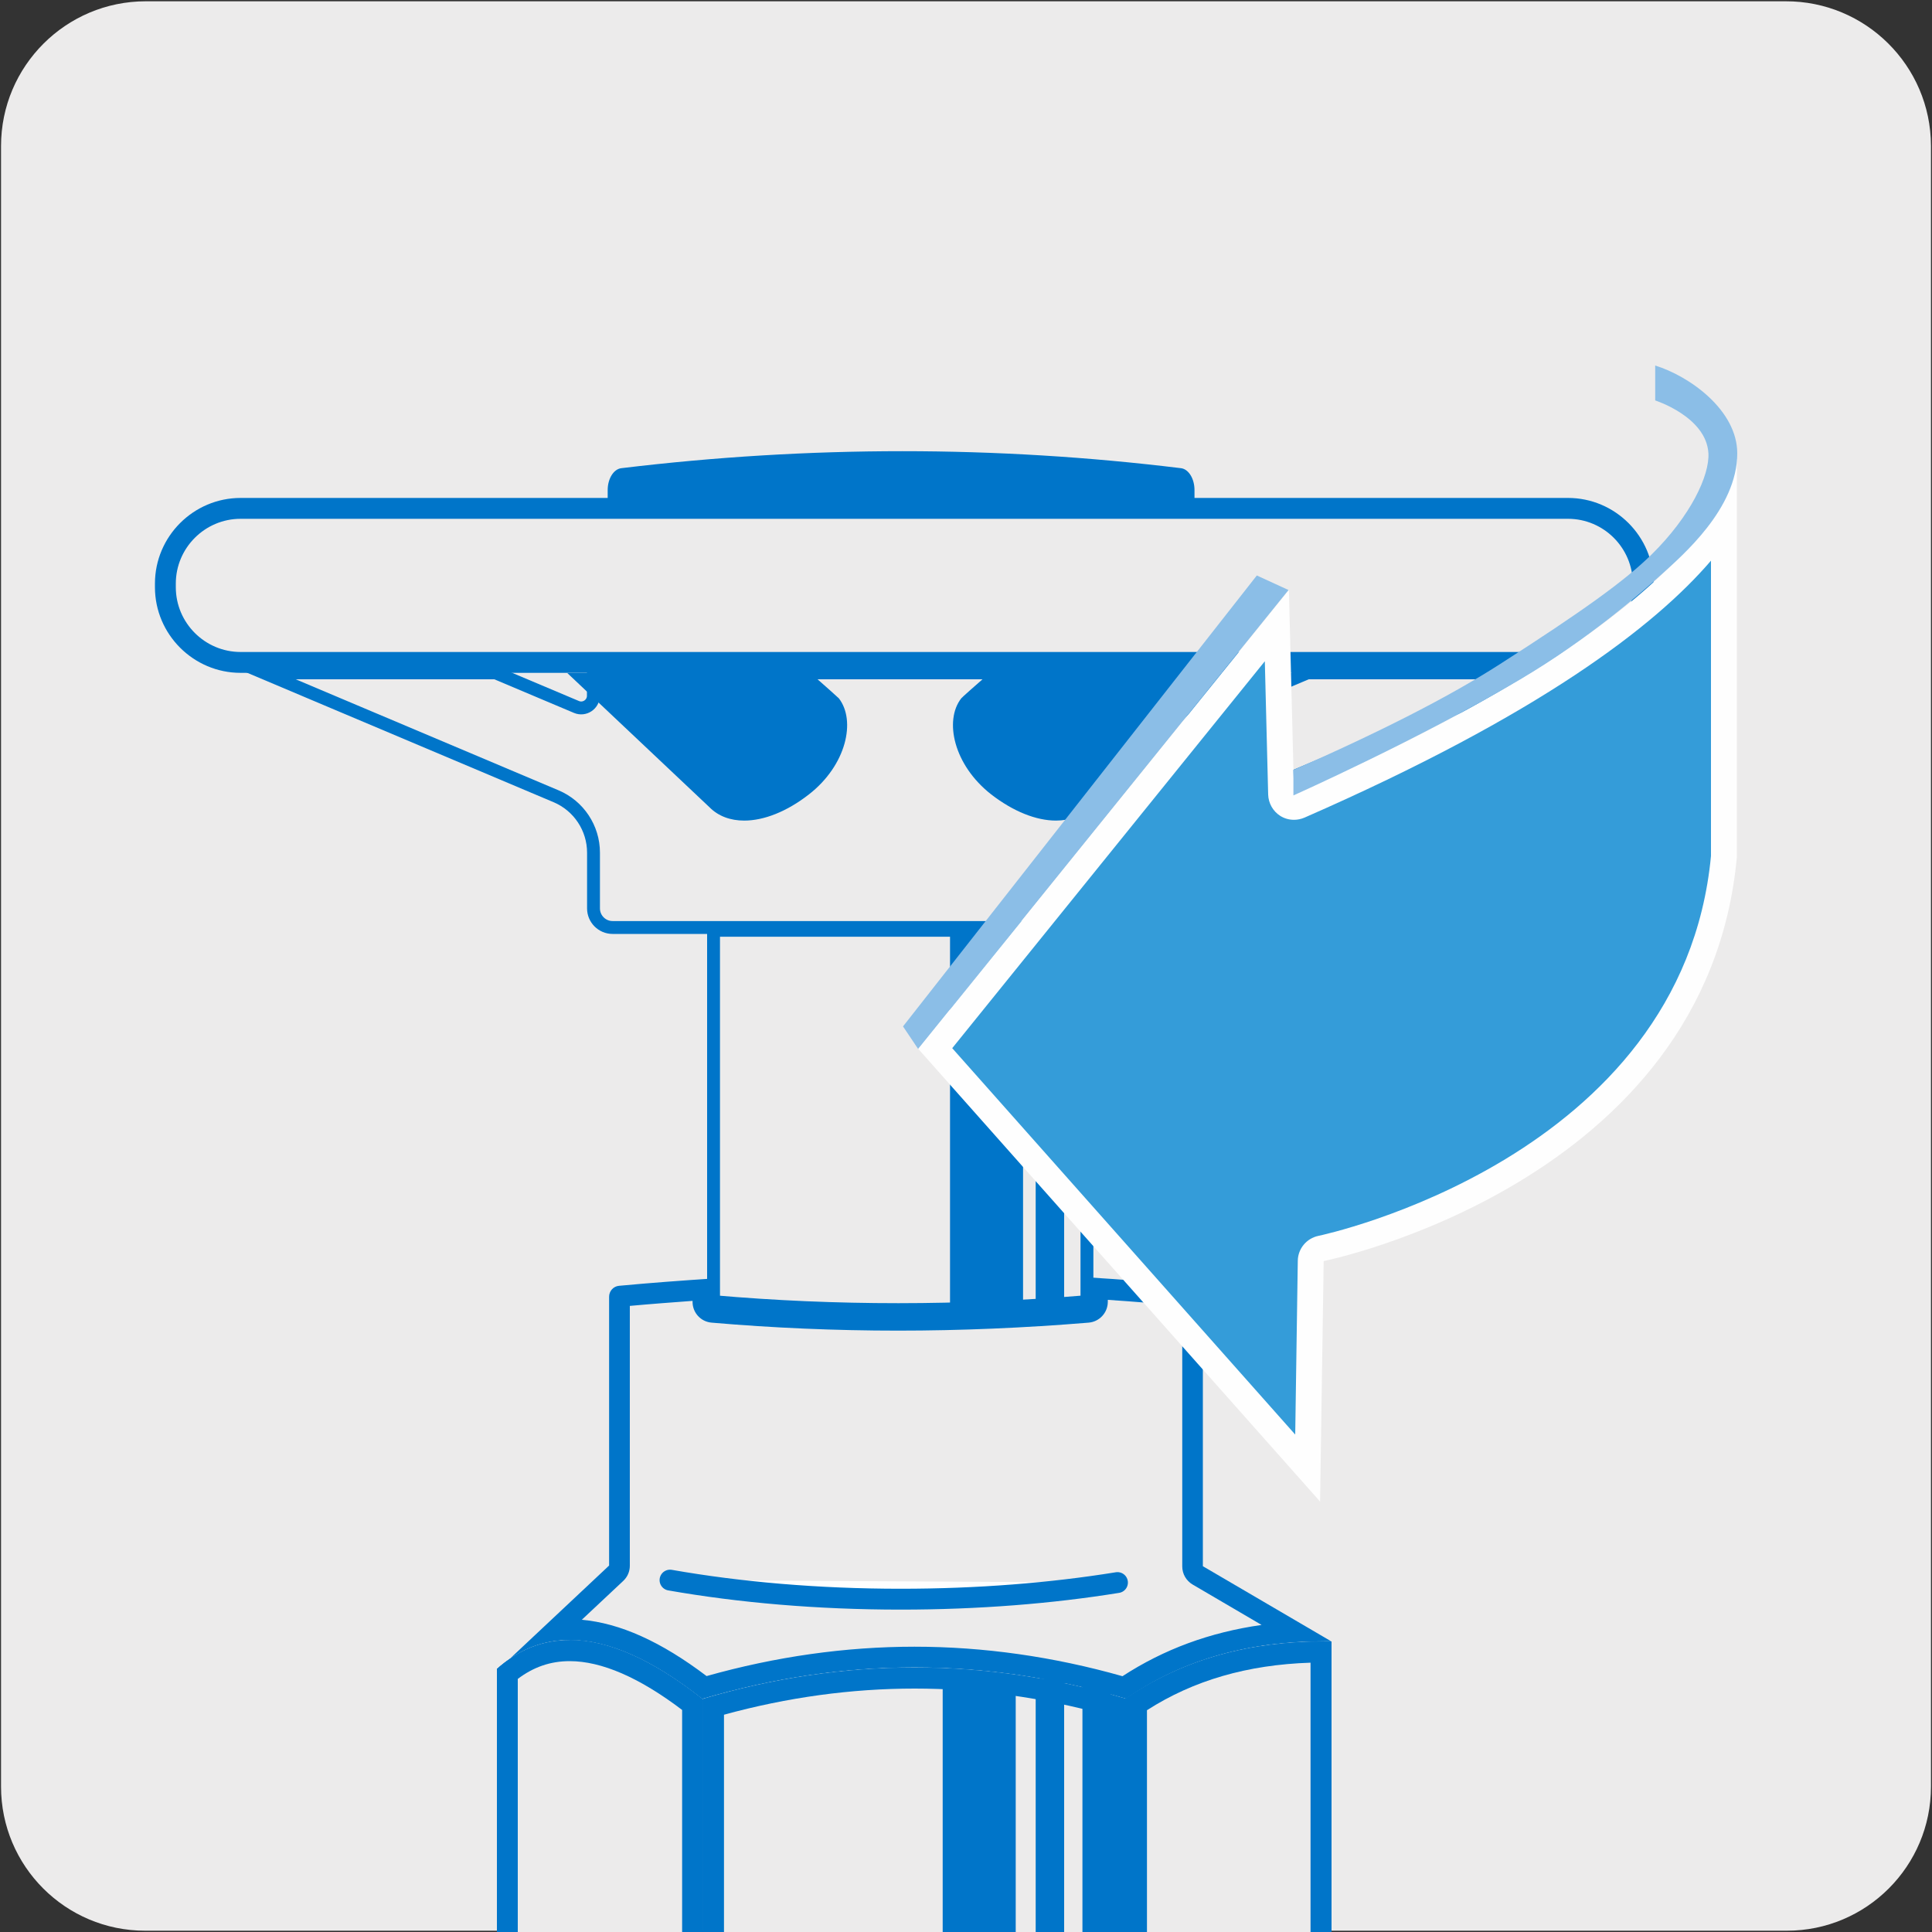 <svg viewBox="0 0 150 150" xmlns="http://www.w3.org/2000/svg" xmlns:xlink="http://www.w3.org/1999/xlink"><rect x="0" y="0" width="150" height="150" fill="#333333" stroke="none"/><clipPath id="a"><path d="m-.11 130.45c0 10.88 8.82 19.69 19.69 19.69h106.15c10.88 0 19.7-8.81 19.7-19.69v-102.97c0-10.88-8.82-19.7-19.7-19.7h-106.14c-10.88 0-19.7 8.81-19.7 19.7z"/></clipPath><path d="m11.32.1h127.31c6.21-.02 11.27 5 11.29 11.21v.03 127.37c0 6.18-5.01 11.19-11.19 11.19h-127.46c-6.18 0-11.19-5.01-11.19-11.19v-127.37c0-6.21 5.04-11.24 11.24-11.24z" fill="#ecebeb"/><g clip-path="url(#a)"><path d="m39.44 157.35-.05-27.4c1.46-1.21 3.05-1.79 4.84-1.79 2.73 0 5.94 1.41 9.54 4.2v25h-14.33z" fill="#fff"/><path d="m44.23 128.97c2.47 0 5.41 1.27 8.73 3.79v23.79h-12.76v-26.2c1.23-.93 2.55-1.38 4.03-1.38m0-1.62c-2.09 0-3.98.74-5.65 2.23v27.72c0 .48.39.86.86.86h15.14v-26.2c-3.88-3.07-7.33-4.62-10.35-4.62z" fill="#0075c9"/><path d="m88.24 157.35v-25.01c4.04-2.7 8.73-4.04 14.32-4.08v29.04l-.05.05h-14.26z" fill="#fff"/><path d="m101.75 129.09v27.46h-12.7v-23.77c3.62-2.32 7.8-3.53 12.7-3.69m1.11-1.64c-5.66 0-10.86 1.3-15.42 4.46v26.25h15.08c.48 0 .86-.39.86-.86v-29.85c-.17 0-.34 0-.51 0z" fill="#0075c9"/><path d="m55.4 157.35v-24.83c5.18-1.48 10.43-2.23 15.61-2.23s10.42.75 15.61 2.23v24.83z" fill="#fff"/><path d="m71.01 131.1c4.91 0 9.88.68 14.8 2.03v23.41h-29.6v-23.41c4.92-1.35 9.89-2.03 14.8-2.03m0-1.62c-5.47 0-10.95.81-16.42 2.43v26.25h32.84v-26.25c-5.47-1.62-10.95-2.43-16.42-2.43z" fill="#0075c9"/><path d="m39.44 157.35-.05-27.4c1.46-1.21 3.05-1.79 4.85-1.79 2.74 0 5.95 1.41 9.55 4.2v25h-14.34z" fill="#fff"/><path d="m44.23 128.97c2.48 0 5.41 1.27 8.74 3.79v23.79h-12.77v-26.2c1.23-.93 2.55-1.38 4.04-1.38m0-1.62c-2.09 0-3.98.74-5.66 2.23v27.72c0 .48.39.86.86.86h15.15v-26.2c-3.88-3.07-7.34-4.62-10.36-4.62z" fill="#0075c9"/><path d="m88.14 157.35v-25.01c4.07-2.7 8.79-4.04 14.42-4.08v29.04l-.05.05h-14.36z" fill="#fff"/><path d="m101.75 129.09v27.46h-12.8v-23.76c3.65-2.33 7.86-3.54 12.8-3.7m1.1-1.64c-5.69 0-10.93 1.3-15.52 4.46v26.25h15.17c.48 0 .87-.39.87-.86v-29.85c-.17 0-.34 0-.52 0z" fill="#0075c9"/><path d="m55.4 157.35v-24.83c5.18-1.48 10.43-2.23 15.61-2.23s10.42.75 15.61 2.23v24.83z" fill="#fff"/><path d="m71.01 131.1c4.91 0 9.88.68 14.8 2.03v23.41h-29.6v-23.41c4.92-1.35 9.89-2.03 14.8-2.03m0-1.62c-5.47 0-10.95.81-16.42 2.43v26.25h32.84v-26.25c-5.47-1.62-10.95-2.43-16.42-2.43z" fill="#0075c9"/><path d="m39.44 157.35-.05-27.4c1.46-1.21 3.05-1.79 4.84-1.79 2.73 0 5.94 1.41 9.54 4.2v25h-14.33z" fill="#ecebeb"/><path d="m44.23 128.97c2.47 0 5.41 1.27 8.73 3.79v23.79h-12.76v-26.2c1.23-.93 2.55-1.38 4.03-1.38m0-1.62c-2.09 0-3.98.74-5.65 2.23v27.72c0 .48.39.86.86.86h15.14v-26.2c-3.88-3.07-7.33-4.62-10.35-4.62z" fill="#0075c9"/><path d="m88.24 157.35v-25.01c4.04-2.7 8.73-4.04 14.32-4.08v29.04l-.05.05h-14.26z" fill="#ecebeb"/><path d="m101.75 129.09v27.46h-12.7v-23.77c3.62-2.32 7.8-3.53 12.7-3.69m1.11-1.64c-5.66 0-10.86 1.3-15.42 4.46v26.25h15.08c.48 0 .86-.39.86-.86v-29.85c-.17 0-.34 0-.51 0z" fill="#0075c9"/><path d="m55.4 157.35v-24.83c5.18-1.48 10.43-2.23 15.61-2.23s10.42.75 15.61 2.23v24.83z" fill="#ecebeb"/><path d="m71.01 131.1c4.91 0 9.88.68 14.8 2.03v23.41h-29.6v-23.41c4.92-1.35 9.89-2.03 14.8-2.03m0-1.62c-5.47 0-10.95.81-16.42 2.43v26.25h32.84v-26.25c-5.47-1.62-10.95-2.43-16.42-2.43z" fill="#0075c9"/><path d="m54.7 131.03c-3.86-2.98-7.38-4.49-10.46-4.49-.38 0-.76.02-1.13.07l4.74-4.45c.16-.15.26-.37.26-.59v-20.87c2.19-.24 4.34-.41 6.49-.55v.95c0 .42.32.77.74.81 4.72.41 9.56.62 14.4.62s9.79-.21 14.73-.62c.42-.04.74-.39.74-.81v-1.04c2.47.16 4.92.35 7.37.6l.03 20.97c0 .29.15.55.4.7l7.5 4.39c-5.05.33-9.39 1.75-13.21 4.31-5.4-1.56-10.88-2.36-16.28-2.36s-10.9.8-16.31 2.36z" fill="#ecebeb"/><path d="m86.01 100.92c2.1.14 4.01.3 5.78.47v20.23c0 .58.31 1.11.8 1.4l5.36 3.14c-4.02.57-7.59 1.89-10.8 3.98-5.36-1.52-10.79-2.29-16.15-2.29s-10.78.77-16.14 2.28c-3.54-2.68-6.73-4.11-9.69-4.37l3.22-3.02c.33-.31.51-.73.51-1.18v-20.17c1.63-.15 3.25-.27 4.87-.39v.08c0 .84.64 1.54 1.48 1.61 4.74.41 9.61.62 14.47.62s9.83-.21 14.8-.62c.84-.07 1.49-.77 1.49-1.62v-.18m-1.62-1.73v1.91c-4.93.41-9.82.62-14.66.62s-9.6-.2-14.33-.62v-1.81c-2.44.16-4.88.34-7.34.57-.44.04-.77.41-.77.85v20.87l-7.68 7.21c1.41-.95 2.95-1.43 4.62-1.43 3.02 0 6.46 1.54 10.34 4.61v-.05c5.49-1.62 10.96-2.43 16.43-2.43s10.95.81 16.42 2.43c4.56-3.16 9.77-4.46 15.42-4.46h.51l-9.96-5.83v-20.92c0-.44-.33-.8-.76-.85-2.74-.28-5.49-.49-8.26-.66z" fill="#0075c9"/><path d="m101.51 52.24-6.28 2.65c-.62.26-1.31-.19-1.31-.87v-1.78h-47.85v1.78c0 .67-.69 1.13-1.31.87l-6.28-2.65h-17.99l22.68 9.58c1.76.74 2.91 2.47 2.91 4.38v4.33c0 .81.66 1.48 1.48 1.48h44.89c.81 0 1.48-.66 1.48-1.48v-4.33c0-1.91 1.14-3.64 2.91-4.38l22.68-9.58h-18z" fill="#ecebeb" stroke="#0075c9" stroke-miterlimit="10"/><path d="m57.78 62.89c-.88 0-1.59-.27-2.12-.8l-9.57-9.04h16.52c1.06.93 1.81 1.59 1.94 1.72.45.58.56 1.63.24 2.75-.37 1.31-1.25 2.56-2.48 3.51-1.54 1.2-3.15 1.86-4.52 1.86z" fill="#0075c9"/><path d="m62.3 53.86c.79.7 1.38 1.21 1.6 1.42.29.44.33 1.21.1 2.02-.32 1.14-1.1 2.24-2.2 3.09-1.38 1.07-2.85 1.69-4.03 1.69-.66 0-1.18-.19-1.58-.59l-8.07-7.62h14.17m.61-1.62h-18.86l11.04 10.42c.69.7 1.63 1.04 2.7 1.04 1.52 0 3.3-.69 5.02-2.03 2.92-2.27 3.67-5.73 2.33-7.46-.05-.06-.95-.86-2.22-1.98z" fill="#0075c9"/><path d="m81.99 62.89c-1.38 0-2.98-.66-4.52-1.86-2.53-1.97-3.24-4.96-2.19-6.32.08-.07.83-.73 1.89-1.66h16.52l-9.55 9.02c-.55.55-1.26.82-2.14.82z" fill="#0075c9"/><path d="m91.65 53.86-8.11 7.66c-.37.37-.89.56-1.55.56-1.18 0-2.65-.61-4.03-1.69-2.25-1.75-2.73-4.15-2.1-5.11.22-.21.81-.73 1.6-1.42h14.17m4.08-1.62h-18.86c-1.28 1.12-2.17 1.91-2.22 1.98-1.34 1.72-.59 5.18 2.33 7.46 1.72 1.33 3.5 2.03 5.02 2.03 1.07 0 2-.34 2.7-1.04l11.04-10.42z" fill="#0075c9"/><path d="m18.68 51.43c-3.22 0-5.84-2.62-5.84-5.84 0-3.5 2.62-6.12 5.84-6.12h103.06c3.22 0 5.84 2.62 5.84 5.84 0 3.5-2.62 6.12-5.84 6.12z" fill="#ecebeb"/><path d="m121.74 40.28c2.77 0 5.03 2.26 5.03 5.03v.28c0 2.77-2.26 5.03-5.03 5.03h-103.06c-2.77 0-5.03-2.26-5.03-5.03v-.28c0-2.77 2.26-5.03 5.03-5.03zm0-1.62h-103.06c-3.66 0-6.65 2.99-6.65 6.65v.28c0 3.66 2.99 6.65 6.65 6.65h103.06c3.66 0 6.65-2.99 6.65-6.65v-.28c0-3.66-2.99-6.65-6.65-6.65z" fill="#0075c9"/><path d="m86.76 122.87c-5.13.83-10.83 1.29-16.83 1.29-6.42 0-12.5-.53-17.91-1.48" fill="#fff" stroke="#0075c9" stroke-linecap="round" stroke-linejoin="round" stroke-width="1.62"/><path d="m84.39 101.06c-9.84.82-19.51.83-28.99 0v-28.83h28.99z" fill="#ecebeb" stroke="#0075c9" stroke-miterlimit="10"/><g fill="#0075c9"><path d="m80.41 72.27h2.21v29.66h-2.21z"/><path d="m73.76 72.27h5.67v29.66h-5.67z"/><path d="m80.41 130.33h2.21v26.84h-2.21z"/><path d="m84.04 130.33h2.21v26.84h-2.21z"/><path d="m73.19 130.33h5.67v26.84h-5.67z"/><path d="m47.99 37.93c.03-.49.26-.76.34-.78 7.24-.87 14.55-1.32 21.73-1.32s14.41.44 21.52 1.32c.08.02.3.29.34.78z"/><path d="m70.06 36.65c4.29 0 8.6.16 12.9.47h-25.86c4.34-.32 8.68-.47 12.97-.47m0-1.62c-7.26 0-14.54.44-21.83 1.32-.6.07-1.06.82-1.06 1.7v.69h45.56v-.69c0-.89-.46-1.63-1.05-1.7-7.19-.88-14.4-1.32-21.62-1.32z"/><path d="m89.83 39.13v-1.18c0-.35-.4-.64-.92-.67-12.58-.7-25.22-.69-37.91 0-.52.03-.92.32-.92.67v1.18z"/></g></g><path d="m100.04 45.81-2.46-1.13-27.47 35.01 1.18 1.76z" fill="#8bbee7"/><path d="m129.55 57.9v-27.96c1.86.91 2.91 2.02 3.49 2.86.53.76.81 1.74.81 2.81v26.85z" fill="#ecebeb"/><path d="m130.55 31.71c.8.58 1.32 1.17 1.66 1.66.52.75.63 1.63.63 2.24v24.31l-2.29-2.43zm-2.01-3.29v29.88l6.31 6.7v-29.38c0-1.2-.3-2.4-.99-3.39-.86-1.24-2.44-2.76-5.32-3.81z" fill="#ecebeb"/><path d="m72.61 81.42 26.52-32.83.33 13.08c0 .33.18.64.46.82.17.1.35.16.54.16.14 0 .28-.03.4-.08 21.36-9.35 29.72-17.14 32.97-22.07v26.07c-2.23 24.25-30.98 30.32-31.27 30.38-.46.09-.8.5-.81.97l-.24 16.08-28.92-32.58z" fill="#349cd9"/><path d="m132.84 43.54v22.92c-2.23 23.5-30.18 29.43-30.47 29.49-.93.19-1.6 1-1.61 1.94l-.2 13.49-26.63-30 24.27-30.04.26 10.35c.02.67.37 1.29.93 1.65.33.21.7.31 1.08.31.27 0 .55-.06.81-.17 18.23-7.98 27.19-14.85 31.56-19.95m2.01-8.7v.61c.04-.4 0-.61 0-.61zm0 .61c-.22 2.51-3.17 12.53-34.38 26.19l-.4-15.82-28.78 35.62 31.2 35.15.28-18.67s29.75-5.97 32.08-31.37z" fill="#fefefe"/><path d="m100.41 61.76s9.69-4.32 17.6-9c5.32-3.14 9.5-6.8 10.99-8.16 1.61-1.47 5.88-5.1 5.88-9.4 0-3.35-3.69-5.99-6.37-6.82v2.71s3.95 1.26 4.13 4.08c.11 1.72-1.37 4.9-4.44 7.91-2.05 2.01-5.28 4.34-11.77 8.5-3.91 2.51-9.29 5.25-16.01 8.2v1.97z" fill="#8bbee7"/></svg>